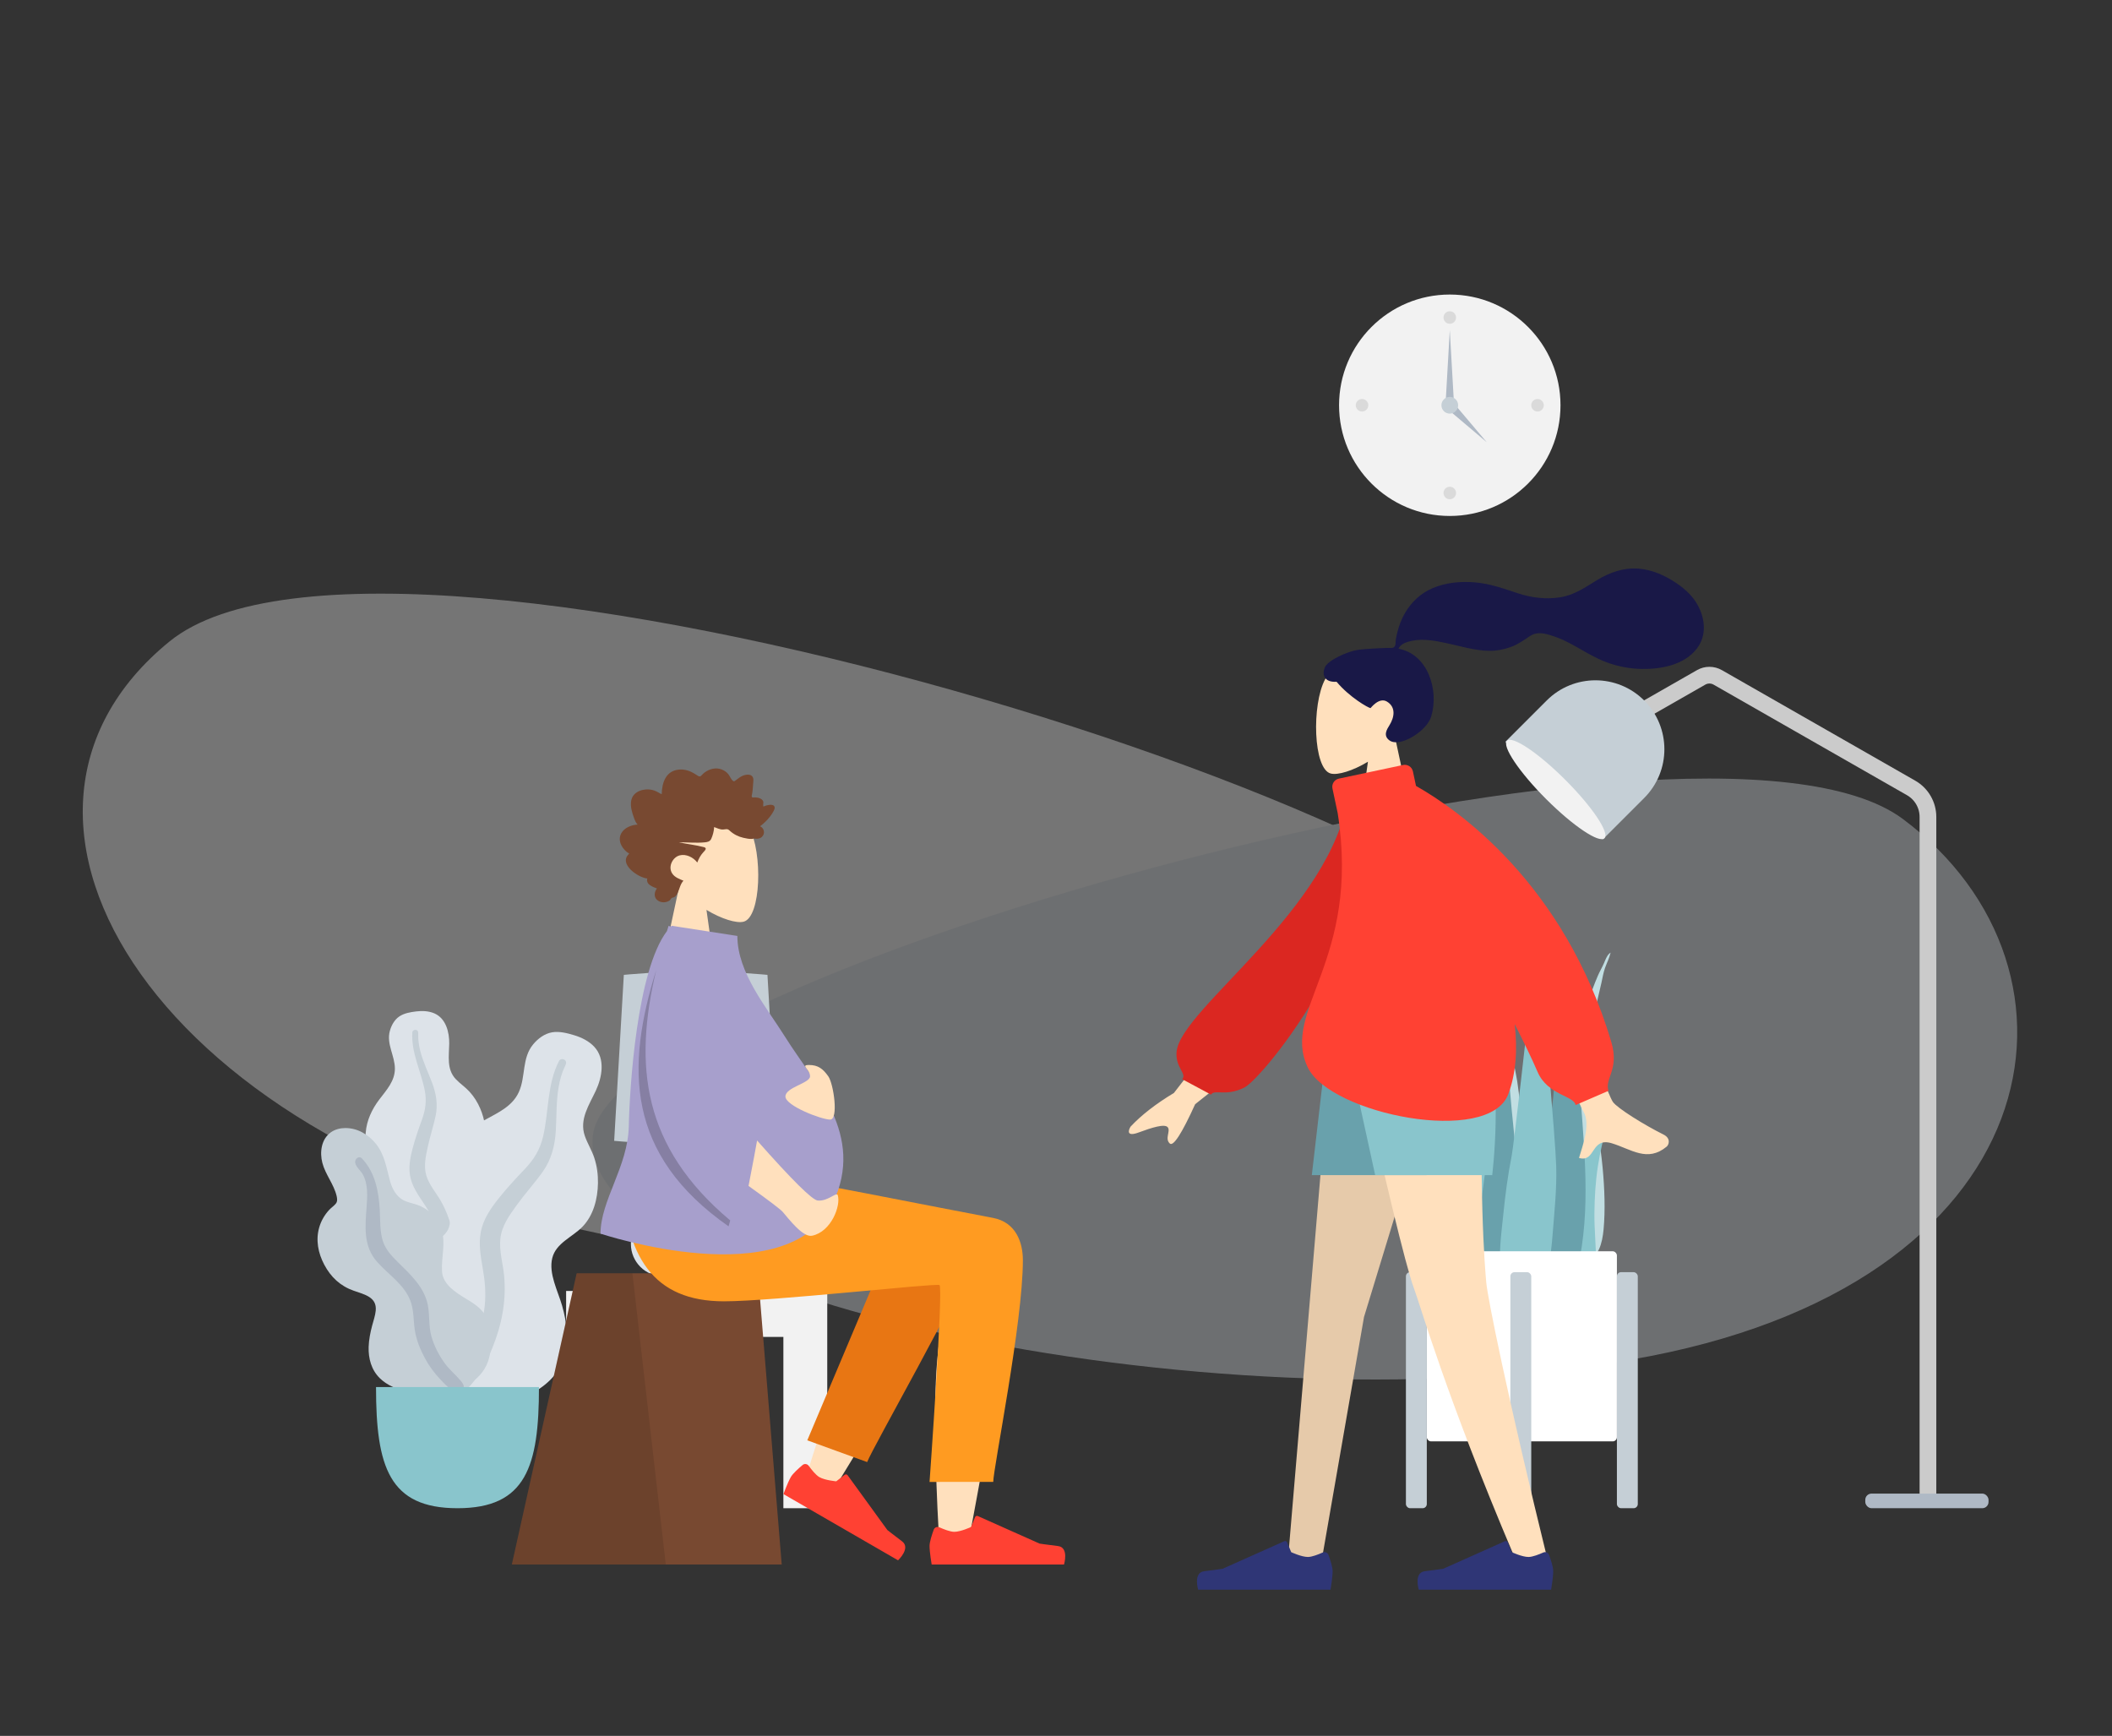 <svg width="1011" height="831" viewBox="0 0 1011 831" fill="none" xmlns="http://www.w3.org/2000/svg">
<rect x="0" y="0" width="1011" height="831" fill="#333333" stroke="none"/>
<path fill-rule="evenodd" clip-rule="evenodd" d="M694 247C723.271 247 747 223.271 747 194C747 164.729 723.271 141 694 141C664.729 141 641 164.729 641 194C641 223.271 664.729 247 694 247Z" fill="#F2F2F2"/>
<path fill-rule="evenodd" clip-rule="evenodd" d="M694 155C695.657 155 697 153.657 697 152C697 150.343 695.657 149 694 149C692.343 149 691 150.343 691 152C691 153.657 692.343 155 694 155Z" fill="black" fill-opacity="0.1"/>
<path fill-rule="evenodd" clip-rule="evenodd" d="M652 197C653.657 197 655 195.657 655 194C655 192.343 653.657 191 652 191C650.343 191 649 192.343 649 194C649 195.657 650.343 197 652 197Z" fill="black" fill-opacity="0.1"/>
<path fill-rule="evenodd" clip-rule="evenodd" d="M736 197C737.657 197 739 195.657 739 194C739 192.343 737.657 191 736 191C734.343 191 733 192.343 733 194C733 195.657 734.343 197 736 197Z" fill="black" fill-opacity="0.1"/>
<path fill-rule="evenodd" clip-rule="evenodd" d="M694 239C695.657 239 697 237.657 697 236C697 234.343 695.657 233 694 233C692.343 233 691 234.343 691 236C691 237.657 692.343 239 694 239Z" fill="black" fill-opacity="0.1"/>
<path fill-rule="evenodd" clip-rule="evenodd" d="M694 158L696 193H692L694 158Z" fill="#AFB9C5"/>
<path fill-rule="evenodd" clip-rule="evenodd" d="M711.699 211.698L693.314 196.142L696.142 193.314L711.699 211.698Z" fill="#AFB9C5"/>
<path fill-rule="evenodd" clip-rule="evenodd" d="M694 198C696.209 198 698 196.209 698 194C698 191.791 696.209 190 694 190C691.791 190 690 191.791 690 194C690 196.209 691.791 198 694 198Z" fill="#C5CFD6"/>
<g opacity="0.346" clip-path="url(#clip0_3_1721)">
<path fill-rule="evenodd" clip-rule="evenodd" d="M760.306 484.966C749.796 395.227 185.9 222.021 81.215 307.02C-23.471 392.019 77.171 551.54 296.553 592.389C515.935 633.239 770.816 574.705 760.306 484.966Z" fill="#F2F2F2"/>
<path fill-rule="evenodd" clip-rule="evenodd" d="M283.847 543.274C293.552 467.037 814.28 319.892 910.951 392.102C1007.62 464.312 983.153 616.198 780.565 650.901C577.978 685.604 274.142 619.511 283.847 543.274Z" fill="#DDE3E9"/>
</g>
<path d="M775.897 346.236L814.322 324.27C816.782 322.863 819.802 322.863 822.262 324.27L914.838 377.192C919.822 380.041 922.897 385.342 922.897 391.082V716" stroke="#CBCBCB" stroke-width="8"/>
<rect x="892.897" y="715" width="59" height="7" rx="3" fill="#AFB9C5"/>
<path d="M740.396 335.335C753.283 322.447 774.178 322.447 787.065 335.335C799.952 348.222 799.952 369.116 787.065 382.004L767.266 401.803L720.597 355.134L740.396 335.335Z" fill="#C5CFD6"/>
<path fill-rule="evenodd" clip-rule="evenodd" d="M740.125 382.527C753.012 395.414 765.517 403.804 768.056 401.265C770.594 398.727 762.205 386.222 749.317 373.335C736.43 360.447 723.925 352.058 721.387 354.596C718.848 357.135 727.238 369.64 740.125 382.527Z" fill="#F2F2F2"/>
<path fill-rule="evenodd" clip-rule="evenodd" d="M199.258 484.173C202.123 483.823 205.18 483.947 207.844 485.077C213.509 487.482 215.119 494.174 215.041 499.614C214.957 505.468 213.714 511.863 218.165 516.58C220.211 518.748 222.756 520.408 224.765 522.617C226.912 524.977 228.597 527.677 229.844 530.577C232.134 535.903 233.258 542.167 231.164 547.754C229.32 552.674 224.681 557.114 225.683 562.708C226.729 568.543 232.612 573.004 236.29 577.351C240.453 582.269 244.286 588.556 244.916 595.006C245.519 601.188 242.828 607.44 238.699 612.113C230.448 621.451 218.045 626.028 205.54 626C200.23 625.988 194.219 625.748 189.637 622.895C188.22 622.013 187.473 621.023 186.631 619.648C185.877 618.414 184.88 617.612 183.725 616.739C181.19 614.822 179.359 612.239 178.19 609.347C173.652 598.114 177.279 584.218 183.631 574.243C185.136 571.88 186.369 569.605 185.637 566.789C184.874 563.848 182.999 561.196 181.34 558.669C179.701 556.17 177.83 553.787 176.549 551.087C175.207 548.257 174.829 545.294 175.066 542.198C175.512 536.381 178.023 531.013 181.578 526.336C185.002 521.83 189.022 517.518 189.031 511.615C189.041 505.357 184.858 499.791 186.64 493.429C187.378 490.795 188.86 488.092 191.249 486.513C193.539 484.998 196.564 484.502 199.258 484.173Z" fill="#DDE3E9"/>
<path fill-rule="evenodd" clip-rule="evenodd" d="M197.386 494.176C197.44 493.336 198.437 492.832 199.222 493.051C200.254 493.34 200.235 494.305 200.207 495.165C200.124 497.808 200.506 500.377 201.142 502.942C202.462 508.274 204.903 513.186 206.836 518.308C208.768 523.425 209.675 528.709 208.542 534.124C207.473 539.23 205.795 544.203 204.701 549.315C203.738 553.821 202.712 558.573 204.18 563.067C205.592 567.393 208.714 570.916 210.962 574.825C215.617 582.918 217.681 591.896 217.957 601.135C218.085 605.425 217.97 609.755 216.975 613.963C216.402 616.386 215.632 619.66 213.556 621.333C212.599 622.105 210.961 622.371 210.155 621.229C209.399 620.158 210.062 618.499 210.303 617.357C211.343 612.413 211.552 607.361 211.303 602.342C211.062 597.48 210.487 592.626 208.957 587.982C207.537 583.673 205.379 579.802 202.84 576.032C200.252 572.191 197.562 568.341 196.493 563.789C195.406 559.166 196.289 554.462 197.469 549.927C198.717 545.131 200.352 540.472 202.042 535.805C203.689 531.258 204.272 526.955 203.363 522.196C201.567 512.794 196.76 503.968 197.386 494.176Z" fill="#C5CFD6"/>
<path fill-rule="evenodd" clip-rule="evenodd" d="M274.892 495.582C278.437 496.659 281.958 498.395 284.485 501.118C289.858 506.909 288.209 515.661 285.243 522.053C282.05 528.933 277.212 535.849 279.94 543.743C281.193 547.372 283.301 550.659 284.49 554.316C285.761 558.224 286.309 562.294 286.239 566.372C286.11 573.862 284.118 581.855 278.708 587.373C273.945 592.232 266.158 595.07 264.377 602.206C262.518 609.651 267.061 617.988 269.078 625.041C271.36 633.024 272.533 642.453 269.862 650.409C267.303 658.034 260.842 664.028 253.528 667.406C238.915 674.156 221.949 673.117 207.296 666.578C201.075 663.801 194.151 660.391 190.285 654.633C189.09 652.853 188.736 651.294 188.476 649.23C188.243 647.378 187.497 645.911 186.605 644.278C184.644 640.692 183.862 636.684 184.02 632.656C184.634 617.011 196.234 602.464 208.956 593.972C211.971 591.96 214.618 589.912 215.249 586.2C215.909 582.325 215.111 578.213 214.501 574.361C213.899 570.554 212.964 566.763 212.889 562.902C212.811 558.858 213.933 555.157 215.848 551.619C219.445 544.972 225.227 539.93 231.87 536.247C238.267 532.7 245.262 529.692 248.393 522.715C251.712 515.32 249.747 506.561 255.2 499.964C257.458 497.233 260.625 494.807 264.262 494.182C267.749 493.583 271.558 494.57 274.892 495.582Z" fill="#DDE3E9"/>
<path fill-rule="evenodd" clip-rule="evenodd" d="M267.651 507.811C268.154 506.844 269.584 506.769 270.387 507.44C271.443 508.324 270.914 509.456 270.432 510.46C268.95 513.547 268.052 516.789 267.452 520.159C266.204 527.166 266.485 534.262 266.063 541.341C265.642 548.414 263.935 555.147 259.774 560.965C255.85 566.452 251.283 571.462 247.327 576.943C243.841 581.773 240.153 586.863 239.516 592.954C238.901 598.817 240.707 604.626 241.288 610.434C242.492 622.457 240.204 634.171 235.688 645.257C233.591 650.405 231.189 655.472 227.821 659.933C225.882 662.503 223.267 665.977 219.963 666.869C218.44 667.281 216.385 666.739 216.042 664.964C215.718 663.298 217.363 661.682 218.242 660.455C222.047 655.146 224.938 649.273 227.275 643.198C229.54 637.314 231.41 631.265 232.053 624.963C232.649 619.116 232.153 613.401 231.158 607.606C230.144 601.701 229.015 595.731 230.149 589.781C231.3 583.736 234.795 578.628 238.55 573.876C242.521 568.85 246.873 564.19 251.293 559.549C255.6 555.027 258.536 550.238 259.966 544.126C262.79 532.049 261.791 519.078 267.651 507.811Z" fill="#C5CFD6"/>
<path fill-rule="evenodd" clip-rule="evenodd" d="M165.306 540C171.2 540 176.382 543.124 179.953 547.558C184.133 552.748 184.977 559.086 186.675 565.272C187.519 568.35 188.972 571.406 191.517 573.498C193.833 575.4 196.772 575.78 199.543 576.71C205.082 578.567 209.555 583.041 211.321 588.499C213.476 595.158 211.193 601.873 211.586 608.622C211.947 614.819 218.058 618.685 222.974 621.656C227.821 624.586 232.189 627.328 233.649 633.035C235.197 639.088 235.716 645.844 233.572 651.823C230.002 661.779 219.552 666.163 209.456 666.842C200.293 667.459 188.772 666.491 181.891 659.84C177.773 655.86 176.282 650.293 176.467 644.755C176.582 641.311 177.264 637.899 178.146 634.571C178.771 632.213 179.616 629.864 179.856 627.427C180.496 620.942 174.503 619.697 169.401 617.916C162.918 615.654 158.38 611.38 155.224 605.425C152.285 599.881 151.052 593.658 152.814 587.554C153.714 584.437 155.346 581.61 157.559 579.205C158.533 578.146 159.907 577.263 160.786 576.151C161.607 575.112 161.428 573.766 161.145 572.55C159.837 566.931 155.762 562.278 154.305 556.668C152.989 551.605 153.767 545.304 158.395 542.038C160.395 540.627 162.862 540.016 165.306 540Z" fill="#C5CFD6"/>
<path fill-rule="evenodd" clip-rule="evenodd" d="M173.338 554.641C179.585 561.296 181.283 570.325 181.781 579.076C182.061 583.983 181.77 589.159 183.212 593.919C184.445 597.993 187.337 601.107 190.318 604.051C196.319 609.975 203.011 615.999 204.766 624.574C205.796 629.606 205.101 634.804 206.524 639.78C207.817 644.304 210.096 648.748 212.867 652.568C215.098 655.645 218.004 658 220.443 660.867C221.187 661.743 222.253 663.031 221.946 664.267C221.586 665.714 219.743 666.172 218.435 665.945C215.386 665.415 212.819 662.503 210.825 660.386C207.91 657.291 205.432 653.962 203.419 650.227C201.183 646.08 199.383 641.679 198.614 637.026C197.816 632.199 198.213 627.168 196.391 622.535C193.324 614.74 185.886 610.14 180.508 604.064C173.808 596.494 174.807 587.072 175.493 577.759C175.87 572.641 176.245 566.862 173.659 562.189C172.672 560.406 170.471 558.743 170.047 556.715C169.658 554.858 171.78 552.981 173.338 554.641Z" fill="#AFB9C5"/>
<path fill-rule="evenodd" clip-rule="evenodd" d="M180 664C180 702.058 186.211 722 219 722C251.789 722 258 702.058 258 664H180Z" fill="#89C5CC"/>
<rect x="315" y="609" width="38" height="9" rx="2" fill="#AFB9C5"/>
<path fill-rule="evenodd" clip-rule="evenodd" d="M332.217 536H334H335H336.783C337.301 551.419 339.707 566.085 344 580H350.5C359.06 580 366 586.94 366 595.5C366 604.06 359.06 611 350.5 611H317.5C308.94 611 302 604.06 302 595.5C302 586.94 308.94 580 317.5 580H325C331.44 559.128 332.217 536 332.217 536Z" fill="#DDE3E9"/>
<path fill-rule="evenodd" clip-rule="evenodd" d="M298.622 466.679C298.622 466.679 315.811 465 333 465C350.189 465 367.378 466.679 367.378 466.679L372 546.133C372 546.133 352.5 548 333 548C313.5 548 294 546.133 294 546.133L298.622 466.679Z" fill="#C5CFD6"/>
<path fill-rule="evenodd" clip-rule="evenodd" d="M271 722V640V618H292H375H396V640V722H375V640H292V722H271Z" fill="#F2F2F2"/>
<path fill-rule="evenodd" clip-rule="evenodd" d="M689.381 440.208C698.214 461.197 713.229 475.781 721.182 497.605C725.898 510.547 727.864 524.62 727.983 539.032C728.048 546.86 727.911 554.694 727.875 562.522C727.839 570.156 727.632 577.741 726.984 585.327C726.332 592.952 725.603 600.487 725.282 608.159C725.031 614.137 724.917 621.091 722.891 626.544C721.279 630.881 717.183 631.516 716.097 626.256C715.493 623.333 715.569 620.068 715.636 617.063C715.721 613.208 715.945 609.359 716.06 605.504C716.519 590.036 715.923 574.566 716.235 559.092C716.539 543.973 718.482 528.871 716.332 513.853C714.556 501.452 710.046 490.802 704.862 480.593C699.874 470.771 694.445 461.187 691.075 450.014C690.107 446.806 689.359 443.481 689 440.03C689.157 439.957 689.284 440.016 689.381 440.208Z" fill="#C1DEE2"/>
<path fill-rule="evenodd" clip-rule="evenodd" d="M686.974 481.617C688.723 482.88 689.7 484.728 690.882 486.551C692.352 488.817 694.081 490.863 695.551 493.131C698.615 497.86 701.308 502.879 704.102 507.799C709.406 517.137 713.433 527.091 715.427 537.895C717.495 549.092 718.052 560.648 718.919 572.012C719.839 584.056 720.765 596.188 720.887 608.279C720.942 613.696 721.235 619.446 720.584 624.825C720.179 628.173 718.668 631.027 715.261 631C708.025 630.942 704.627 622.927 703.208 616.354C701.119 606.674 700.702 596.393 701.033 586.494C701.432 574.558 703.504 562.802 704.4 550.912C705.35 538.325 704.814 525.96 700.486 514.109C698.3 508.12 695.763 502.274 693.484 496.325C692.514 493.792 691.719 491.19 690.409 488.831C688.951 486.208 687.142 483.826 686 481C686.324 481.206 686.649 481.411 686.974 481.617Z" fill="#89C5CC"/>
<path fill-rule="evenodd" clip-rule="evenodd" d="M770.334 456.518C770.556 456.345 770.778 456.173 771 456C770.361 458.693 769.207 460.88 768.324 463.341C767.531 465.554 767.129 468.058 766.595 470.477C765.34 476.158 763.89 481.711 762.706 487.44C760.36 498.777 760.804 510.99 762.342 523.568C763.795 535.45 766.092 547.313 767.187 559.192C768.095 569.043 768.485 579.202 767.619 588.601C767.031 594.984 765.103 602.606 759.848 601.962C757.374 601.659 756.084 598.681 755.564 595.32C754.729 589.922 754.554 584.246 754.229 578.878C753.502 566.896 753.358 554.951 753.214 543.092C753.078 531.904 752.705 520.494 753.452 509.587C754.173 499.063 756.428 489.58 759.653 480.83C761.351 476.22 762.97 471.502 764.878 467.108C765.793 465.001 766.911 463.139 767.827 461.033C768.563 459.339 769.148 457.601 770.334 456.518Z" fill="#C1DEE2"/>
<path fill-rule="evenodd" clip-rule="evenodd" d="M689.209 516.302C690.166 514.695 692.272 519.993 692.593 520.66C692.457 520.328 692.321 519.997 692.184 519.667C694.083 522.825 695.821 526.113 696.901 529.734C697.97 533.319 698.888 536.977 699.891 540.587C701.774 547.361 704.202 553.943 705.907 560.778C707.569 567.438 707.988 573.986 707.585 580.875C707.167 588.035 706.911 595.306 707.399 602.462C707.632 605.88 708.743 609.064 709.504 612.354C710.266 615.648 710.866 618.986 711.767 622.239C711.974 621.815 712 623.232 712 623.339C711.994 624.152 711.881 624.833 711.619 625.604C710.948 627.586 709.691 629.269 707.778 629.816C704.322 630.803 701.112 627.659 699.998 624.339C698.399 619.575 697.517 614.311 696.755 609.304C696.057 604.713 695.891 600.094 696.099 595.44C696.508 586.261 698.169 577.202 698.618 568.026C699.107 558.036 697.128 548.649 695.471 538.925C694.673 534.239 693.91 529.598 692.356 525.134C691.727 523.326 690.907 521.731 690.048 520.061C689.558 519.112 688.569 517.418 689.209 516.302Z" fill="#C1DEE2"/>
<path fill-rule="evenodd" clip-rule="evenodd" d="M717.252 500.697C716.856 512.142 716.172 523.5 714.646 534.824C713.089 546.38 711.3 557.897 709.802 569.463C708.343 580.722 706.815 592.168 707.018 603.585C707.168 611.993 705.774 626.219 715.113 630.369C724.572 634.572 726.601 616.623 727.222 610.699C728.412 599.333 728.027 587.847 727.449 576.419C726.856 564.689 725.866 553.02 724.64 541.334C723.277 528.353 722.208 515.314 721.349 502.296C720.925 495.857 720.82 489.429 720.937 482.988C721.048 476.911 720.817 470.77 718.656 465C718.543 465.082 718.431 465.164 718.318 465.246" fill="#69A1AC"/>
<path fill-rule="evenodd" clip-rule="evenodd" d="M766.083 536.955C764.382 539.433 762.667 541.887 761.061 544.512C758.186 549.209 755.587 554.432 754.805 561.147C753.169 575.2 754.481 590.379 754.798 604.863C754.863 607.822 754.489 610.693 755.655 613.51C756.713 616.064 758.691 618.01 760.576 618C764.611 617.977 763.995 608.095 764.002 603.746C764.014 596.123 763.159 588.422 763.233 580.806C763.306 573.26 763.765 565.694 764.859 558.528C765.967 551.275 767.589 544.309 769.729 537.81C770.026 536.908 772.158 529.937 770.144 531.139" fill="#89C5CC"/>
<path fill-rule="evenodd" clip-rule="evenodd" d="M748.262 462C745.609 462 745.625 475.226 745.546 476.925C745.257 483.055 745.325 489.188 745.143 495.319C744.744 508.701 744.254 522.2 742.243 535.426C741.161 542.547 739.907 549.636 738.557 556.702C737.204 563.789 735.387 570.867 734.497 578.044C733.642 584.943 734.125 591.977 734.242 598.91C734.359 605.885 734.57 612.874 735.484 619.788C735.709 621.494 735.974 623.195 736.257 624.891C736.492 626.305 736.355 628.058 736.754 629.401C737.393 631.552 740.133 632.256 741.978 631.92C746.97 631.009 750.159 624.74 751.865 620.16C754.043 614.311 755.199 607.967 756.339 601.804C757.631 594.821 758.388 587.732 758.743 580.623C759.466 566.175 758.539 551.712 757.504 537.31C756.928 529.301 756.263 521.327 755.246 513.367C754.232 505.441 752.932 497.55 752.086 489.601C751.471 483.825 750.865 478.04 750.467 472.241C750.371 470.859 750.291 462 748.262 462Z" fill="#69A1AC"/>
<path fill-rule="evenodd" clip-rule="evenodd" d="M744.941 558.139C744.508 544.253 738.927 483.259 737.657 466.467C737.339 462.264 734.282 444.765 733.885 440C732.81 441.347 732.901 462.309 732.913 467.126C732.926 471.891 732.335 476.576 732.031 481.315C731.721 486.151 724.572 548.601 723.645 553.247C721.799 562.491 720.564 571.976 719.611 581.428C718.683 590.639 717.24 600.358 718.482 609.618C718.767 611.75 719.219 613.848 719.955 615.806C720.749 617.922 721.294 619.879 721.932 622.093C722.958 625.659 724.815 628.789 727.668 630.262C733.517 633.281 736.658 626.447 738.251 620.497C740.793 610.995 742.426 601.338 743.191 591.359C744.037 580.318 745.287 569.255 744.941 558.139Z" fill="#89C5CC"/>
<rect x="683" y="599" width="91" height="91" rx="2" fill="white"/>
<rect x="673" y="609" width="10" height="113" rx="2" fill="#C5CFD6"/>
<rect x="723" y="609" width="10" height="113" rx="2" fill="#C5CFD6"/>
<rect x="774" y="609" width="10" height="113" rx="2" fill="#C5CFD6"/>
<path d="M316.974 402.738C318.661 378.682 352.125 383.974 358.634 396.115C365.144 408.257 364.37 439.055 355.958 441.226C352.602 442.091 345.455 439.969 338.18 435.58L342.747 467.908H315.787L325.068 424.616C319.892 418.537 316.389 411.087 316.974 402.738Z" fill="#FFE0BD"/>
<path fill-rule="evenodd" clip-rule="evenodd" d="M305.22 394.73C304.349 393.867 303.874 392.634 303.463 391.464C303.037 390.248 302.622 389.02 302.339 387.754C301.773 385.226 301.767 382.318 303.57 380.355C305.015 378.781 307.184 378.074 309.186 377.921C310.52 377.819 311.89 378.005 313.168 378.426C314.436 378.843 315.53 379.675 316.759 380.191C316.806 377.466 317.273 374.615 318.654 372.289C319.983 370.05 322.103 368.794 324.516 368.462C326.993 368.121 329.44 368.701 331.657 369.901C332.212 370.201 332.763 370.516 333.289 370.873C333.73 371.171 334.188 371.531 334.705 371.652C335.282 371.787 335.567 371.454 335.942 371.033C336.381 370.54 336.876 370.105 337.4 369.72C339.716 368.016 342.755 367.316 345.438 368.337C346.674 368.807 347.877 369.606 348.715 370.707C349.463 371.689 349.996 373.246 351.028 373.929C351.466 374.22 351.775 373.835 352.174 373.551C352.773 373.124 353.344 372.652 353.95 372.237C354.801 371.653 355.723 371.217 356.71 370.988C358.155 370.654 360.152 370.732 360.565 372.626C360.72 373.337 360.602 374.098 360.551 374.815C360.483 375.799 360.411 376.783 360.325 377.766C360.261 378.512 360.179 379.233 360.038 379.966C359.963 380.356 359.728 381.084 359.895 381.476C360.105 381.965 361.07 381.687 361.482 381.704C362.297 381.737 363.115 381.88 363.868 382.228C364.452 382.499 365.066 382.896 365.312 383.565C365.464 383.976 365.424 384.399 365.352 384.822C365.266 385.33 365.365 385.599 365.429 386.112C366.523 385.573 370.314 384.375 370.791 386.337C370.95 386.99 370.588 387.728 370.312 388.279C369.828 389.246 369.194 390.129 368.545 390.972C367.192 392.729 365.577 394.245 363.839 395.541C365.875 396.447 366.407 399.119 364.643 400.711C363.865 401.414 362.818 401.571 361.836 401.526C361.477 401.509 360.959 401.371 360.676 401.434C360.524 401.467 360.361 401.596 360.15 401.611C358.764 401.706 357.2 401.372 355.845 401.064C353.432 400.516 351.146 399.371 349.28 397.628C348.801 397.181 348.406 396.924 347.762 396.93C347.197 396.936 346.643 397.091 346.079 397.105C344.586 397.143 343.24 396.413 341.854 395.927C341.77 397.801 341.236 399.865 340.47 401.55C339.846 402.925 338.542 403.125 337.26 403.245C333.161 403.631 329.048 403.2 324.945 403.206C328.917 404.105 333.022 404.475 336.959 405.532C338.739 406.01 337.38 407.211 336.619 408.043C335.366 409.413 334.434 411.111 333.788 412.899C331.845 410.364 328.41 408.694 325.367 409.473C322.005 410.333 319.637 414.883 321.787 418.155C323.035 420.054 325.289 420.787 327.165 421.603C325.702 423.125 325.348 425.373 324.467 427.267C324.033 428.201 323.423 429.257 322.452 429.583C322.092 429.703 321.671 429.714 321.387 430.007C321.036 430.37 320.953 430.776 320.504 431.088C318.714 432.333 315.919 432.237 314.332 430.612C312.898 429.142 313.271 426.817 314.469 425.327C312.562 424.531 309.087 423.508 309.845 420.535C305.713 420.26 295.679 413.553 301.225 408.652C298.181 406.93 295.385 402.723 297.34 399.014C298.846 396.158 302.347 394.882 305.22 394.73" fill="#784931"/>
<path fill-rule="evenodd" clip-rule="evenodd" d="M276.046 609.548H362.829L374.2 748.939H245.017L276.046 609.548Z" fill="#784931"/>
<path fill-rule="evenodd" clip-rule="evenodd" d="M276.046 609.548H302.737L318.712 748.939H245.017L276.046 609.548Z" fill="black" fill-opacity="0.1"/>
<path d="M436.473 586.18C443.384 574.97 455.41 578.882 461.765 585.668C471.018 580.106 486.544 587.25 486.533 595.203C486.501 618.995 464.804 731.123 463.672 738.211C462.539 745.3 450.403 747.172 449.696 738.235C448.572 724.014 446.483 674.784 448.573 651.998C449.456 642.377 450.408 633.225 451.343 625.096C431.282 661.199 398.456 714.017 398.456 714.017L385.519 708.102C385.548 708.009 400.766 657.841 410.51 637.164C421.641 613.538 432.08 593.307 436.473 586.18Z" fill="#FFE0BD"/>
<path fill-rule="evenodd" clip-rule="evenodd" d="M386.444 689.502L430.847 584.241C441.484 567.118 471.308 587.725 467.68 597.657C459.445 620.204 417.56 693.199 415.107 699.916L386.444 689.502Z" fill="#E87613"/>
<path fill-rule="evenodd" clip-rule="evenodd" d="M387.144 701.717C386.457 700.768 385.116 700.545 384.217 701.295C382.379 702.831 379.57 705.332 378.58 707.047C377.061 709.681 375.023 715.239 375.023 715.239C378.076 717.003 429.893 746.94 429.893 746.94C429.893 746.94 436.114 741.1 431.831 737.874C427.549 734.647 424.763 732.432 424.763 732.432L405.75 706.217C405.419 705.761 404.777 705.668 404.331 706.012L400.295 709.122C400.295 709.122 394.88 708.649 392.213 707.108C390.522 706.131 388.441 703.507 387.144 701.717Z" fill="#FF4133"/>
<path fill-rule="evenodd" clip-rule="evenodd" d="M449.724 731.164C448.655 730.686 447.381 731.164 446.978 732.263C446.153 734.513 444.97 738.085 444.97 740.065C444.97 743.106 445.982 748.939 445.982 748.939C449.507 748.939 509.34 748.939 509.34 748.939C509.34 748.939 511.81 740.769 506.489 740.117C501.168 739.466 497.649 738.941 497.649 738.941L468.085 725.752C467.57 725.522 466.968 725.763 466.753 726.284L464.812 730.997C464.812 730.997 459.886 733.297 456.806 733.297C454.854 733.297 451.742 732.066 449.724 731.164Z" fill="#FF4133"/>
<path fill-rule="evenodd" clip-rule="evenodd" d="M489.645 603.29C489.645 633.155 475.472 702.817 475.463 709.393L444.97 709.416C444.97 709.416 451.665 616.178 449.718 615.173C447.771 614.169 369.904 622.953 346.551 622.953C312.875 622.953 298.944 601.702 297.813 562.335H364.524C378.107 563.789 448.956 578.09 475.269 583.006C486.533 585.11 489.645 595.063 489.645 603.29Z" fill="#FF9B21"/>
<path d="M352.971 448.043C352.971 465.738 367.039 482.293 375.939 496.537C389.775 518.68 414.393 543.224 398.609 576.12C377.289 620.554 287.581 590.599 287.469 590.562C287.469 574.597 300.582 558.546 301 539.134C301.398 520.655 304.85 464.666 319.26 445.75C319.522 444.895 319.789 444.038 320.06 443.178L321.058 443.648C321.213 443.487 321.37 443.33 321.528 443.178L352.971 448.043Z" fill="#A79FCC"/>
<path fill-rule="evenodd" clip-rule="evenodd" d="M358.319 567.716C360.422 556.857 361.786 549.607 362.412 545.967C379.163 564.909 388.84 574.49 391.443 574.71C396.339 575.123 399.957 570.778 400.987 572C402.69 577.058 397.881 589.721 388.689 591.562C384.299 592.441 377.507 583.383 374.708 580.174C373.608 578.911 368.145 574.759 358.319 567.716V567.716ZM387.254 509.819C391.597 509.819 393.929 511.615 396.497 515.239C399.064 518.864 401.494 535.957 397.372 535.957C393.249 535.957 375.979 529.35 375.979 524.907C375.979 520.465 387.763 518.584 387.763 515.239C387.763 511.895 382.912 509.819 387.254 509.819Z" fill="#FFE0BD"/>
<path d="M314.168 464.246C303.148 510.247 307.647 549.046 349.55 584.24C349.058 586.008 348.764 587.066 348.764 587.066C299.576 552.663 299.545 510.974 314.168 464.246Z" fill="black" fill-opacity="0.2"/>
<path d="M676.062 331.778C674.372 307.703 640.858 312.999 634.339 325.15C627.82 337.302 628.594 368.125 637.02 370.297C640.38 371.163 647.538 369.038 654.823 364.646L650.25 397H677.25L667.955 353.674C673.138 347.589 676.648 340.133 676.062 331.778Z" fill="#FFE0BD"/>
<path fill-rule="evenodd" clip-rule="evenodd" d="M649.728 311.146C653.287 310.562 662.868 310.161 664.635 310.161C665.764 310.161 666.988 310.419 667.657 309.383C668.204 308.533 668.004 307.098 668.167 306.112C668.357 304.968 668.627 303.838 668.899 302.711C669.675 299.504 670.849 296.453 672.49 293.589C675.571 288.215 680.084 284.005 685.781 281.556C692.073 278.851 699.192 278.232 705.959 278.78C713.201 279.367 719.757 281.758 726.595 284.008C733.111 286.152 739.935 286.995 746.75 285.949C753.617 284.894 758.805 281.172 764.596 277.64C770.525 274.024 777.301 271.659 784.31 272.203C790.853 272.71 796.883 275.412 802.293 279.021C807.355 282.397 811.532 286.46 813.89 292.177C816.427 298.327 816.424 305.078 812.253 310.514C806.206 318.392 794.981 320.43 785.643 320.227C780.241 320.11 774.936 319.124 769.836 317.331C763.035 314.938 757.157 310.884 750.795 307.594C747.809 306.05 744.722 304.782 741.487 303.869C738.347 302.983 735.255 302.576 732.413 304.472C729.406 306.479 726.711 308.45 723.271 309.706C719.971 310.91 716.476 311.584 712.96 311.557C706.119 311.504 699.376 309.373 692.732 307.945C687.314 306.781 681.517 305.621 675.993 306.74C673.688 307.207 670.322 308.171 669.489 310.567C683.5 313.106 689.003 330.434 685.053 343.154C682.921 350.02 670.106 358.046 665.124 354.437C661.967 352.15 663.884 349.148 665.124 347.166C667.499 343.371 668.312 338.496 663.917 335.854C660.126 333.575 656.14 338.987 656.064 338.981C655.023 338.899 646.019 333.807 639.817 326.377C633.697 326.74 632.769 322.705 634.23 319.405C635.691 316.106 644.811 311.953 649.728 311.146Z" fill="#191847"/>
<path fill-rule="evenodd" clip-rule="evenodd" d="M695.213 492L652.941 630.467L632.464 748.223H616.408L638.046 492H695.213Z" fill="#E6CAAA"/>
<path fill-rule="evenodd" clip-rule="evenodd" d="M710.336 492C707.465 568.026 710.844 607.241 711.486 614.148C712.129 621.055 720.928 665.842 741.76 750.542L724.651 744.655C691.729 666.973 680.51 626.6 676.734 616.399C672.958 606.199 662.929 564.732 646.648 492H710.336Z" fill="#FFE0BD"/>
<path fill-rule="evenodd" clip-rule="evenodd" d="M738.761 743.204C739.831 742.725 741.106 743.203 741.509 744.303C742.334 746.556 743.517 750.132 743.517 752.115C743.517 755.159 742.504 761 742.504 761C738.979 761 679.146 761 679.146 761C679.146 761 676.676 752.819 681.997 752.167C687.318 751.515 690.838 750.989 690.838 750.989L720.401 737.784C720.916 737.554 721.519 737.795 721.734 738.317L723.675 743.035C723.675 743.035 728.601 745.338 731.68 745.338C733.632 745.338 736.743 744.106 738.761 743.204Z" fill="#2F3676"/>
<path fill-rule="evenodd" clip-rule="evenodd" d="M633.168 743.204C634.238 742.725 635.513 743.203 635.916 744.303C636.74 746.556 637.923 750.132 637.923 752.115C637.923 755.159 636.911 761 636.911 761C633.386 761 573.553 761 573.553 761C573.553 761 571.083 752.819 576.404 752.167C581.725 751.515 585.245 750.989 585.245 750.989L614.808 737.784C615.323 737.554 615.926 737.795 616.14 738.317L618.082 743.035C618.082 743.035 623.007 745.338 626.087 745.338C628.039 745.338 631.15 744.106 633.168 743.204Z" fill="#2F3676"/>
<path fill-rule="evenodd" clip-rule="evenodd" d="M700.83 492L682.857 562.547H627.959L636.145 492H700.83Z" fill="#69A1AC"/>
<path fill-rule="evenodd" clip-rule="evenodd" d="M710.94 492C719.811 518.642 714.31 562.547 714.31 562.547H658.289L642.885 492H710.94Z" fill="#89C5CC"/>
<path d="M715.222 442.056C715.332 442.291 755.762 528.278 758.075 532.282C761.549 538.297 757.46 548.775 755.86 554.323C763.935 556.648 761.359 544.195 771.569 547.299C780.888 550.132 788.578 556.558 797.81 548.912C798.945 547.972 799.901 544.899 796.295 543.11C787.309 538.651 774.117 530.491 772.067 527.484C767.875 521.334 739.636 438.628 739.604 438.535L715.222 442.056ZM561.951 523.205C553.318 528.405 546.401 533.78 541.2 539.329C540.104 541.103 539.096 544.346 545.11 542.113C551.124 539.879 557.55 537.8 559 539.65C560.449 541.5 557.447 545.071 559.973 547.404C561.658 548.959 565.705 542.689 572.114 528.594L602.217 504.669L589.191 488.038L561.951 523.205Z" fill="#FFE0BD"/>
<path fill-rule="evenodd" clip-rule="evenodd" d="M655.56 379.904L645.695 379.608C638.045 435.289 565.204 482.748 563.231 503.438C562.507 511.026 568.321 513.993 565.901 516.613L579.709 524.003C581.482 521.235 586.642 525.117 595.647 520.629C604.653 516.141 664.471 443.309 655.56 379.904Z" fill="#DB2721"/>
<path d="M671.611 366.212L640.921 372.732C638.76 373.191 637.381 375.314 637.841 377.475L640.349 389.27C651.439 460.031 612.914 483.888 626.057 511.046C636.91 533.469 712.74 548.557 722.012 523.778C725.729 513.847 726.464 502.384 725.059 490.229C729.497 498.932 733.292 506.782 736.019 513.112C740.874 524.382 753.575 524.497 754.209 529.012L769.962 522.194C767.988 516.216 775.293 512.143 771.296 498.729C748.7 422.906 697.919 387.606 677.831 376.226L676.356 369.294C675.897 367.133 673.772 365.754 671.611 366.212Z" fill="#FF4133"/>
<defs>
<clipPath id="clip0_3_1721">
<rect width="926.295" height="376.2" fill="white" transform="translate(39.62 284.188)"/>
</clipPath>
</defs>
</svg>
